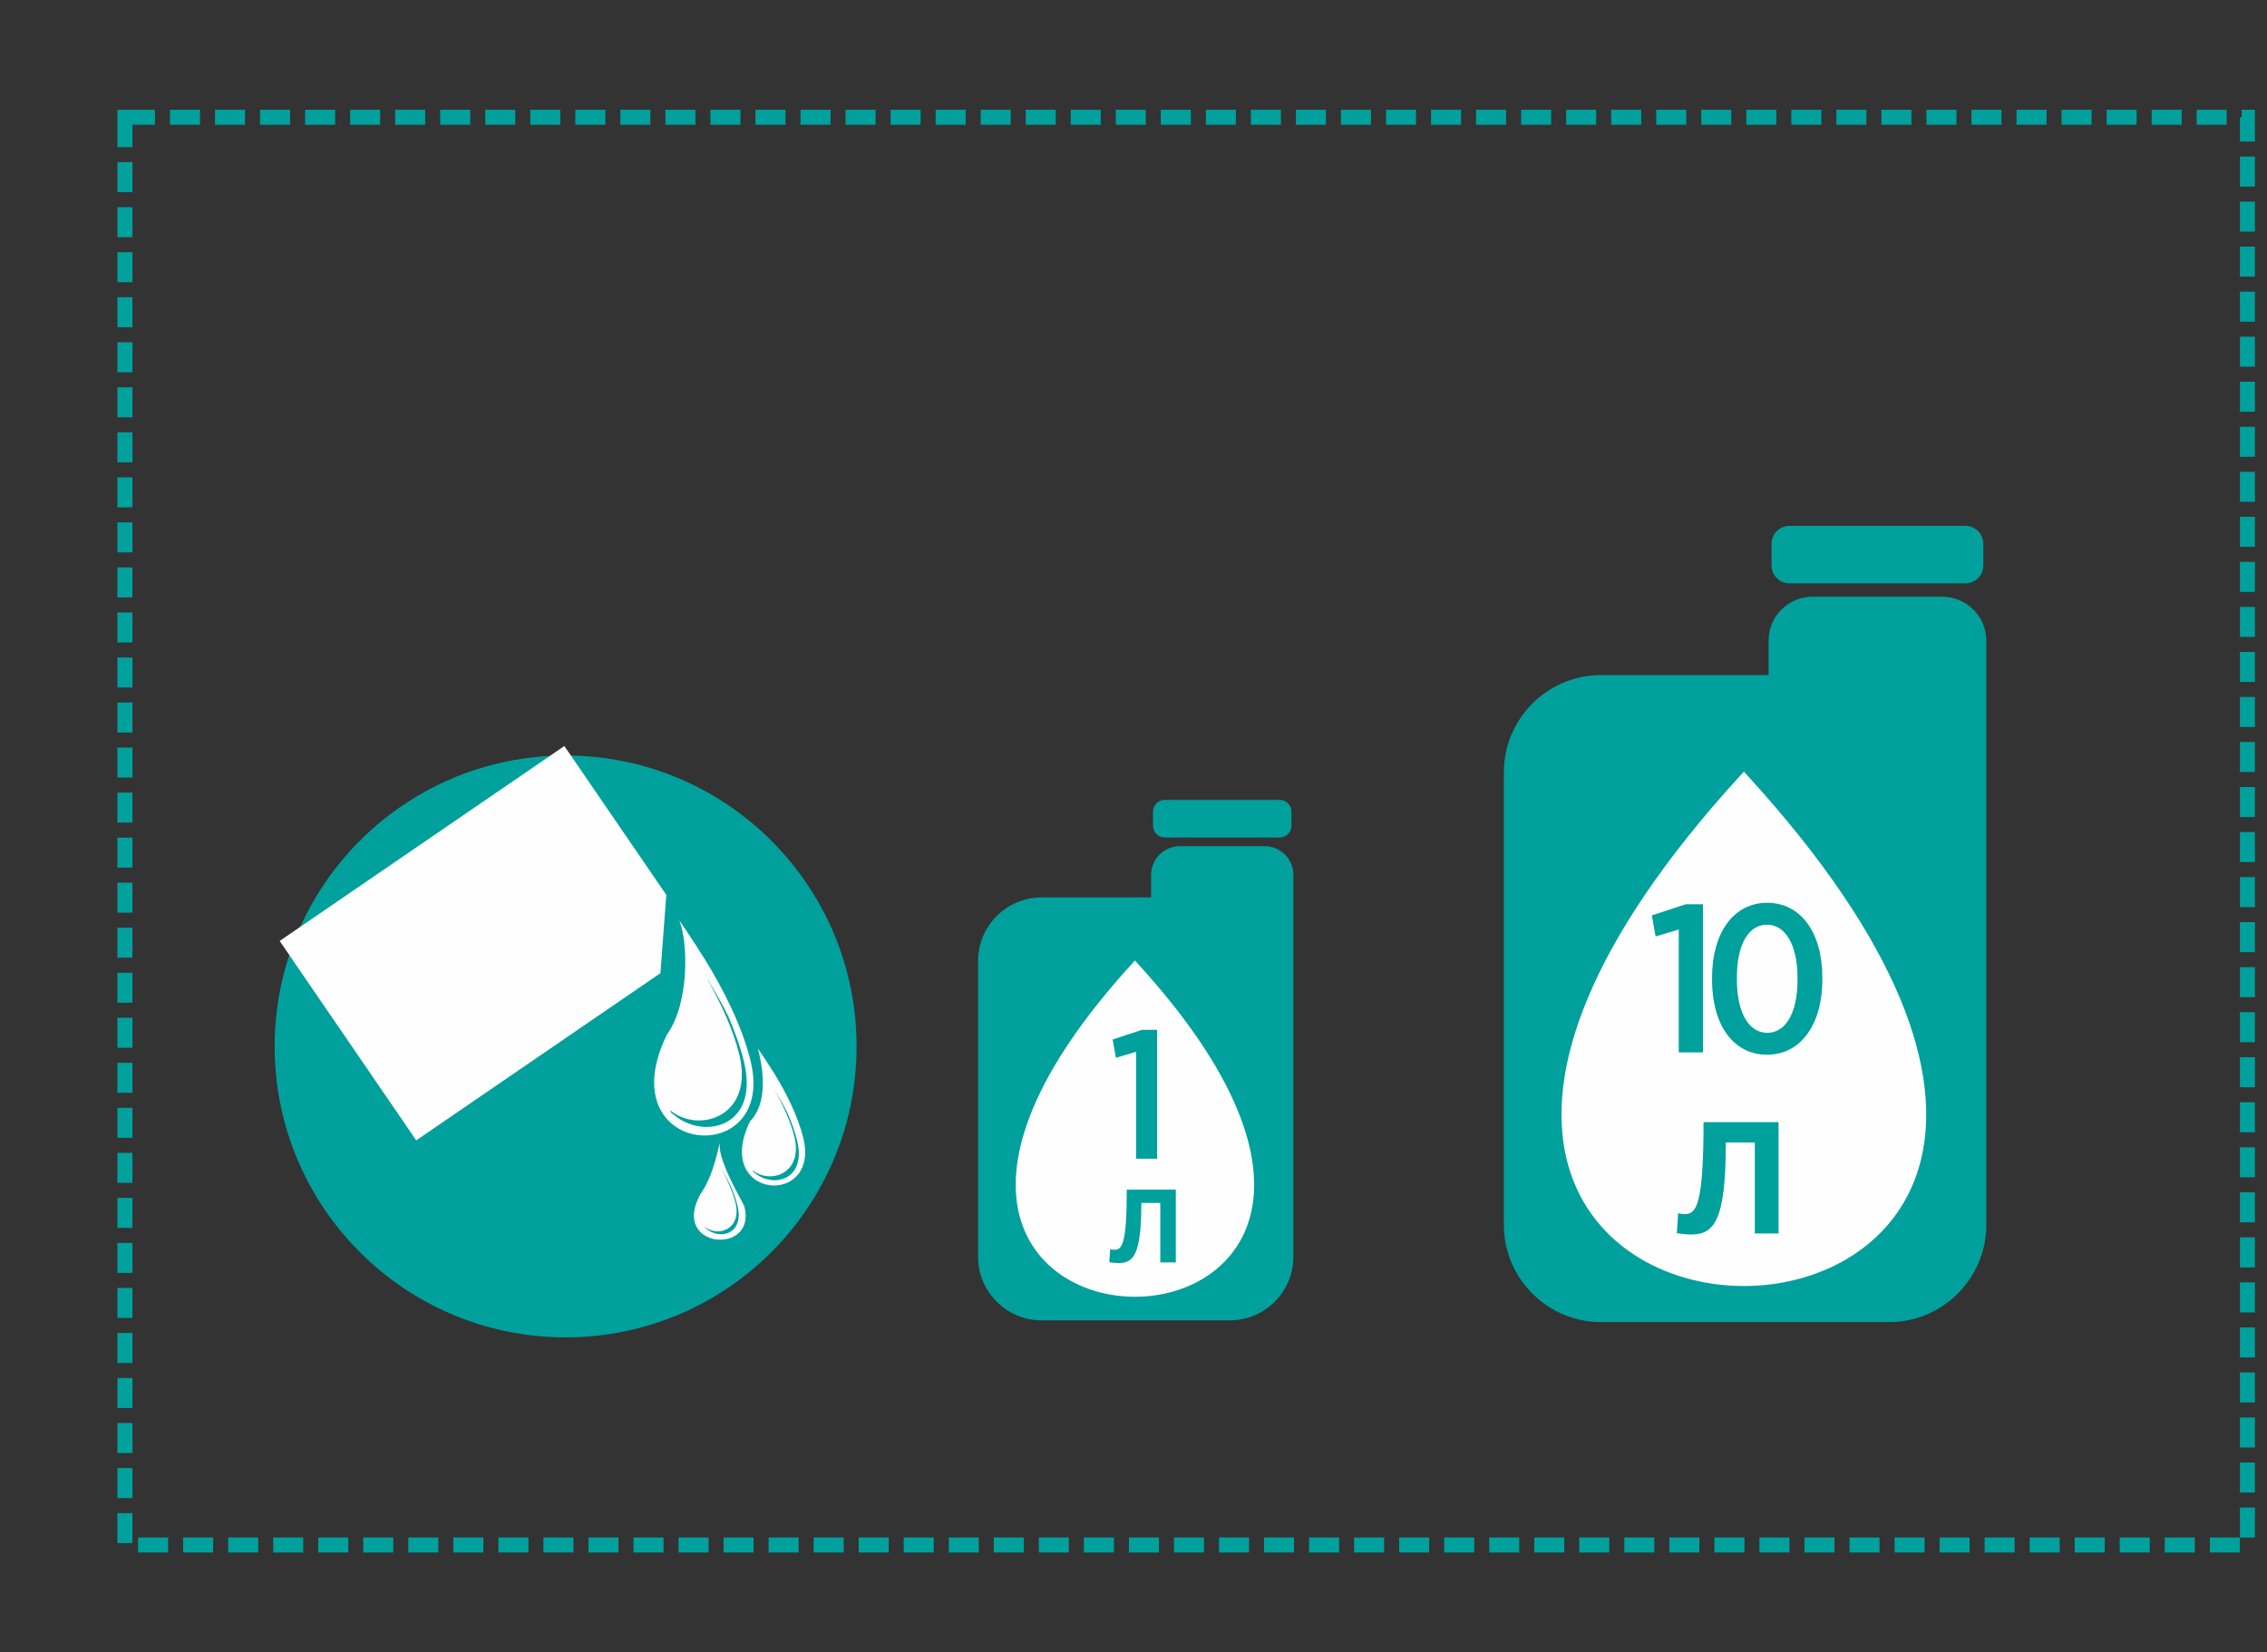 <?xml version="1.0" encoding="UTF-8"?> <svg xmlns="http://www.w3.org/2000/svg" width="472" height="344" viewBox="0 0 472 344"><rect x="0" y="0" width="472" height="344" fill="#333333" stroke="none"/><path id="path1" fill="none" stroke="#00a09d" stroke-width="3.126" stroke-dasharray="6.251 3.126" stroke-dashoffset="0" d="M 26.017 24.417 L 467.926 24.417 L 467.926 321.711 L 26.017 321.711 Z"></path><path id="path2" fill="#00a09d" fill-rule="evenodd" stroke="none" d="M 118.475 159.667 C 150.782 159.667 176.973 185.858 176.973 218.165 C 176.973 250.471 150.782 276.662 118.475 276.662 C 86.168 276.662 59.978 250.471 59.978 218.165 C 59.978 185.858 86.168 159.667 118.475 159.667"></path><path id="path3" fill="none" stroke="#00a09d" stroke-width="4.168" d="M 117.764 159.401 C 150.072 159.401 176.261 185.59 176.261 217.898 C 176.261 250.205 150.072 276.396 117.764 276.396 C 85.458 276.396 59.267 250.205 59.267 217.898 C 59.267 185.59 85.458 159.401 117.764 159.401 Z"></path><path id="path4" fill="#fefefe" fill-rule="evenodd" stroke="none" d="M 117.501 155.342 L 138.724 186.334 L 137.511 202.633 L 86.661 237.455 L 58.227 195.933 Z"></path><path id="path5" fill="#fefefe" fill-rule="evenodd" stroke="none" d="M 138.841 215.454 C 138.738 215.667 138.638 215.878 138.541 216.087 C 127.065 240.936 161.731 243.596 156.295 220.978 C 154.588 213.875 150.567 205.876 146.756 199.768 C 146.711 199.597 146.651 199.508 146.588 199.498 C 143.886 195.184 141.417 191.615 141.417 191.615 C 143.251 195.969 143.612 208.862 138.841 215.454 Z M 139.482 231.15 C 139.673 231.541 139.888 231.909 140.124 232.254 C 140.038 232.092 139.954 231.929 139.875 231.759 C 146.023 237.546 158.165 234.982 154.943 221.27 C 154.224 218.205 153.056 214.926 151.664 211.7 C 150.384 209.1 148.976 206.61 147.6 204.404 C 147.56 204.256 147.508 204.178 147.455 204.171 L 147.155 203.692 C 149.98 208.611 152.687 214.431 153.951 219.694 C 157.045 232.566 145.385 236.142 139.482 231.15"></path><path id="path6" fill="#fefefe" fill-rule="evenodd" stroke="none" d="M 145.854 248.605 C 139.408 260.161 157.809 261.475 154.95 251.114 C 152.646 246.792 149.582 241.212 149.838 238.012 C 149.746 238.012 148.719 244.649 145.854 248.605 Z M 146.778 255.463 C 146.861 255.635 146.957 255.797 147.062 255.949 C 147.022 255.877 146.985 255.805 146.951 255.731 C 149.651 258.273 154.984 257.146 153.57 251.122 C 153.253 249.777 152.742 248.337 152.13 246.922 C 151.567 245.777 150.948 244.684 150.343 243.716 C 150.326 243.651 150.302 243.619 150.281 243.614 L 150.149 243.403 C 151.39 245.564 152.578 248.121 153.134 250.431 C 154.493 256.086 149.37 257.655 146.778 255.463"></path><path id="path7" fill="#fefefe" fill-rule="evenodd" stroke="none" d="M 156.158 233.5 C 148.292 249.686 170.753 251.529 167.264 237.015 C 166.178 232.495 163.62 227.405 161.194 223.519 C 161.167 223.41 161.126 223.353 161.089 223.346 C 159.369 220.602 157.796 218.33 157.796 218.33 C 157.686 218.33 161.059 228.452 156.158 233.5 Z M 156.659 243.635 C 156.773 243.871 156.905 244.095 157.047 244.304 C 156.995 244.206 156.943 244.107 156.896 244.005 C 160.61 247.5 167.945 245.951 166 237.666 C 165.565 235.816 164.859 233.835 164.018 231.886 C 163.246 230.315 162.394 228.811 161.562 227.477 C 161.539 227.389 161.507 227.343 161.476 227.338 L 161.295 227.049 C 163.001 230.02 164.636 233.536 165.401 236.714 C 167.269 244.493 160.225 246.651 156.659 243.635"></path><path id="path8" fill="#00a09d" fill-rule="evenodd" stroke="none" d="M 216.848 186.865 L 239.666 186.865 L 239.666 182.164 C 239.666 178.886 242.349 176.203 245.627 176.203 L 263.33 176.203 C 266.608 176.203 269.29 178.886 269.29 182.164 L 269.29 200.076 L 269.29 202.776 L 269.29 261.726 C 269.29 268.992 263.345 274.936 256.08 274.936 L 216.848 274.936 C 209.581 274.936 203.637 268.992 203.637 261.726 L 203.637 200.076 C 203.637 192.809 209.581 186.865 216.848 186.865 Z M 242.494 166.557 L 266.462 166.557 C 267.798 166.557 268.889 167.65 268.889 168.986 L 268.889 171.956 C 268.889 173.291 267.796 174.384 266.462 174.384 L 242.494 174.384 C 241.159 174.384 240.066 173.292 240.066 171.956 L 240.066 168.986 C 240.066 167.65 241.159 166.557 242.494 166.557"></path><path id="path9" fill="#fefefe" fill-rule="evenodd" stroke="none" d="M 236.299 200.008 L 235.841 200.511 C 151.086 293.197 321.512 293.197 236.757 200.511 Z"></path><path id="path10" fill="#00a09d" stroke="none" d="M 240.917 241.279 L 240.917 214.434 L 237.791 214.434 L 231.651 216.455 L 232.338 220.268 L 236.532 219.01 L 236.532 241.279 Z"></path><path id="path11" fill="#00a09d" stroke="none" d="M 232.026 260.239 C 231.797 260.239 231.34 260.181 231.139 260.124 L 230.968 262.841 C 231.397 262.898 232.283 263.012 232.798 263.012 C 235.972 263.012 237.631 261.411 237.631 250.487 L 241.577 250.487 L 241.577 262.869 L 244.809 262.869 L 244.809 247.713 L 234.6 247.713 C 234.6 259.209 233.57 260.239 232.026 260.239 Z"></path><path id="path12" fill="#00a09d" fill-rule="evenodd" stroke="none" d="M 333.322 140.565 L 368.231 140.565 L 368.231 133.373 C 368.231 128.357 372.335 124.254 377.35 124.254 L 404.431 124.254 C 409.447 124.254 413.551 128.358 413.551 133.373 L 413.551 160.776 L 413.551 164.906 L 413.551 255.089 C 413.551 266.205 404.457 275.299 393.341 275.299 L 333.322 275.299 C 322.206 275.299 313.113 266.205 313.113 255.089 L 313.113 160.776 C 313.113 149.66 322.206 140.565 333.322 140.565 Z M 372.558 109.498 L 409.223 109.498 C 411.266 109.498 412.938 111.169 412.938 113.213 L 412.938 117.756 C 412.938 119.799 411.266 121.471 409.223 121.471 L 372.558 121.471 C 370.516 121.471 368.843 119.8 368.843 117.756 L 368.843 113.213 C 368.843 111.169 370.515 109.498 372.558 109.498"></path><path id="path13" fill="#fefefe" fill-rule="evenodd" stroke="none" d="M 363.079 160.672 L 362.379 161.44 C 232.72 303.235 493.44 303.235 363.781 161.44 Z"></path><path id="path14" fill="#00a09d" stroke="none" d="M 354.563 219.14 L 354.563 188.293 L 350.97 188.293 L 343.915 190.615 L 344.704 194.997 L 349.524 193.551 L 349.524 219.14 Z"></path><path id="path15" fill="#00a09d" stroke="none" d="M 379.419 204.023 L 379.419 203.541 C 379.419 194.208 374.949 187.987 367.939 187.987 C 360.928 187.987 356.459 194.252 356.459 203.585 L 356.459 204.067 C 356.459 213.4 360.884 219.622 367.895 219.622 C 374.905 219.622 379.419 213.356 379.419 204.023 Z M 374.248 204.067 C 374.248 210.946 371.795 215.065 367.939 215.065 C 364.127 215.065 361.629 210.902 361.629 203.979 L 361.629 203.541 C 361.629 196.618 364.083 192.543 367.895 192.543 C 371.707 192.543 374.248 196.706 374.248 203.629 Z"></path><path id="path16" fill="#00a09d" stroke="none" d="M 350.749 252.815 C 350.399 252.815 349.699 252.728 349.393 252.64 L 349.131 256.796 C 349.787 256.884 351.143 257.059 351.931 257.059 C 356.787 257.059 359.324 254.609 359.324 237.897 L 365.362 237.897 L 365.362 256.84 L 370.305 256.84 L 370.305 233.653 L 354.687 233.653 C 354.687 251.24 353.112 252.815 350.749 252.815 Z"></path></svg> 
